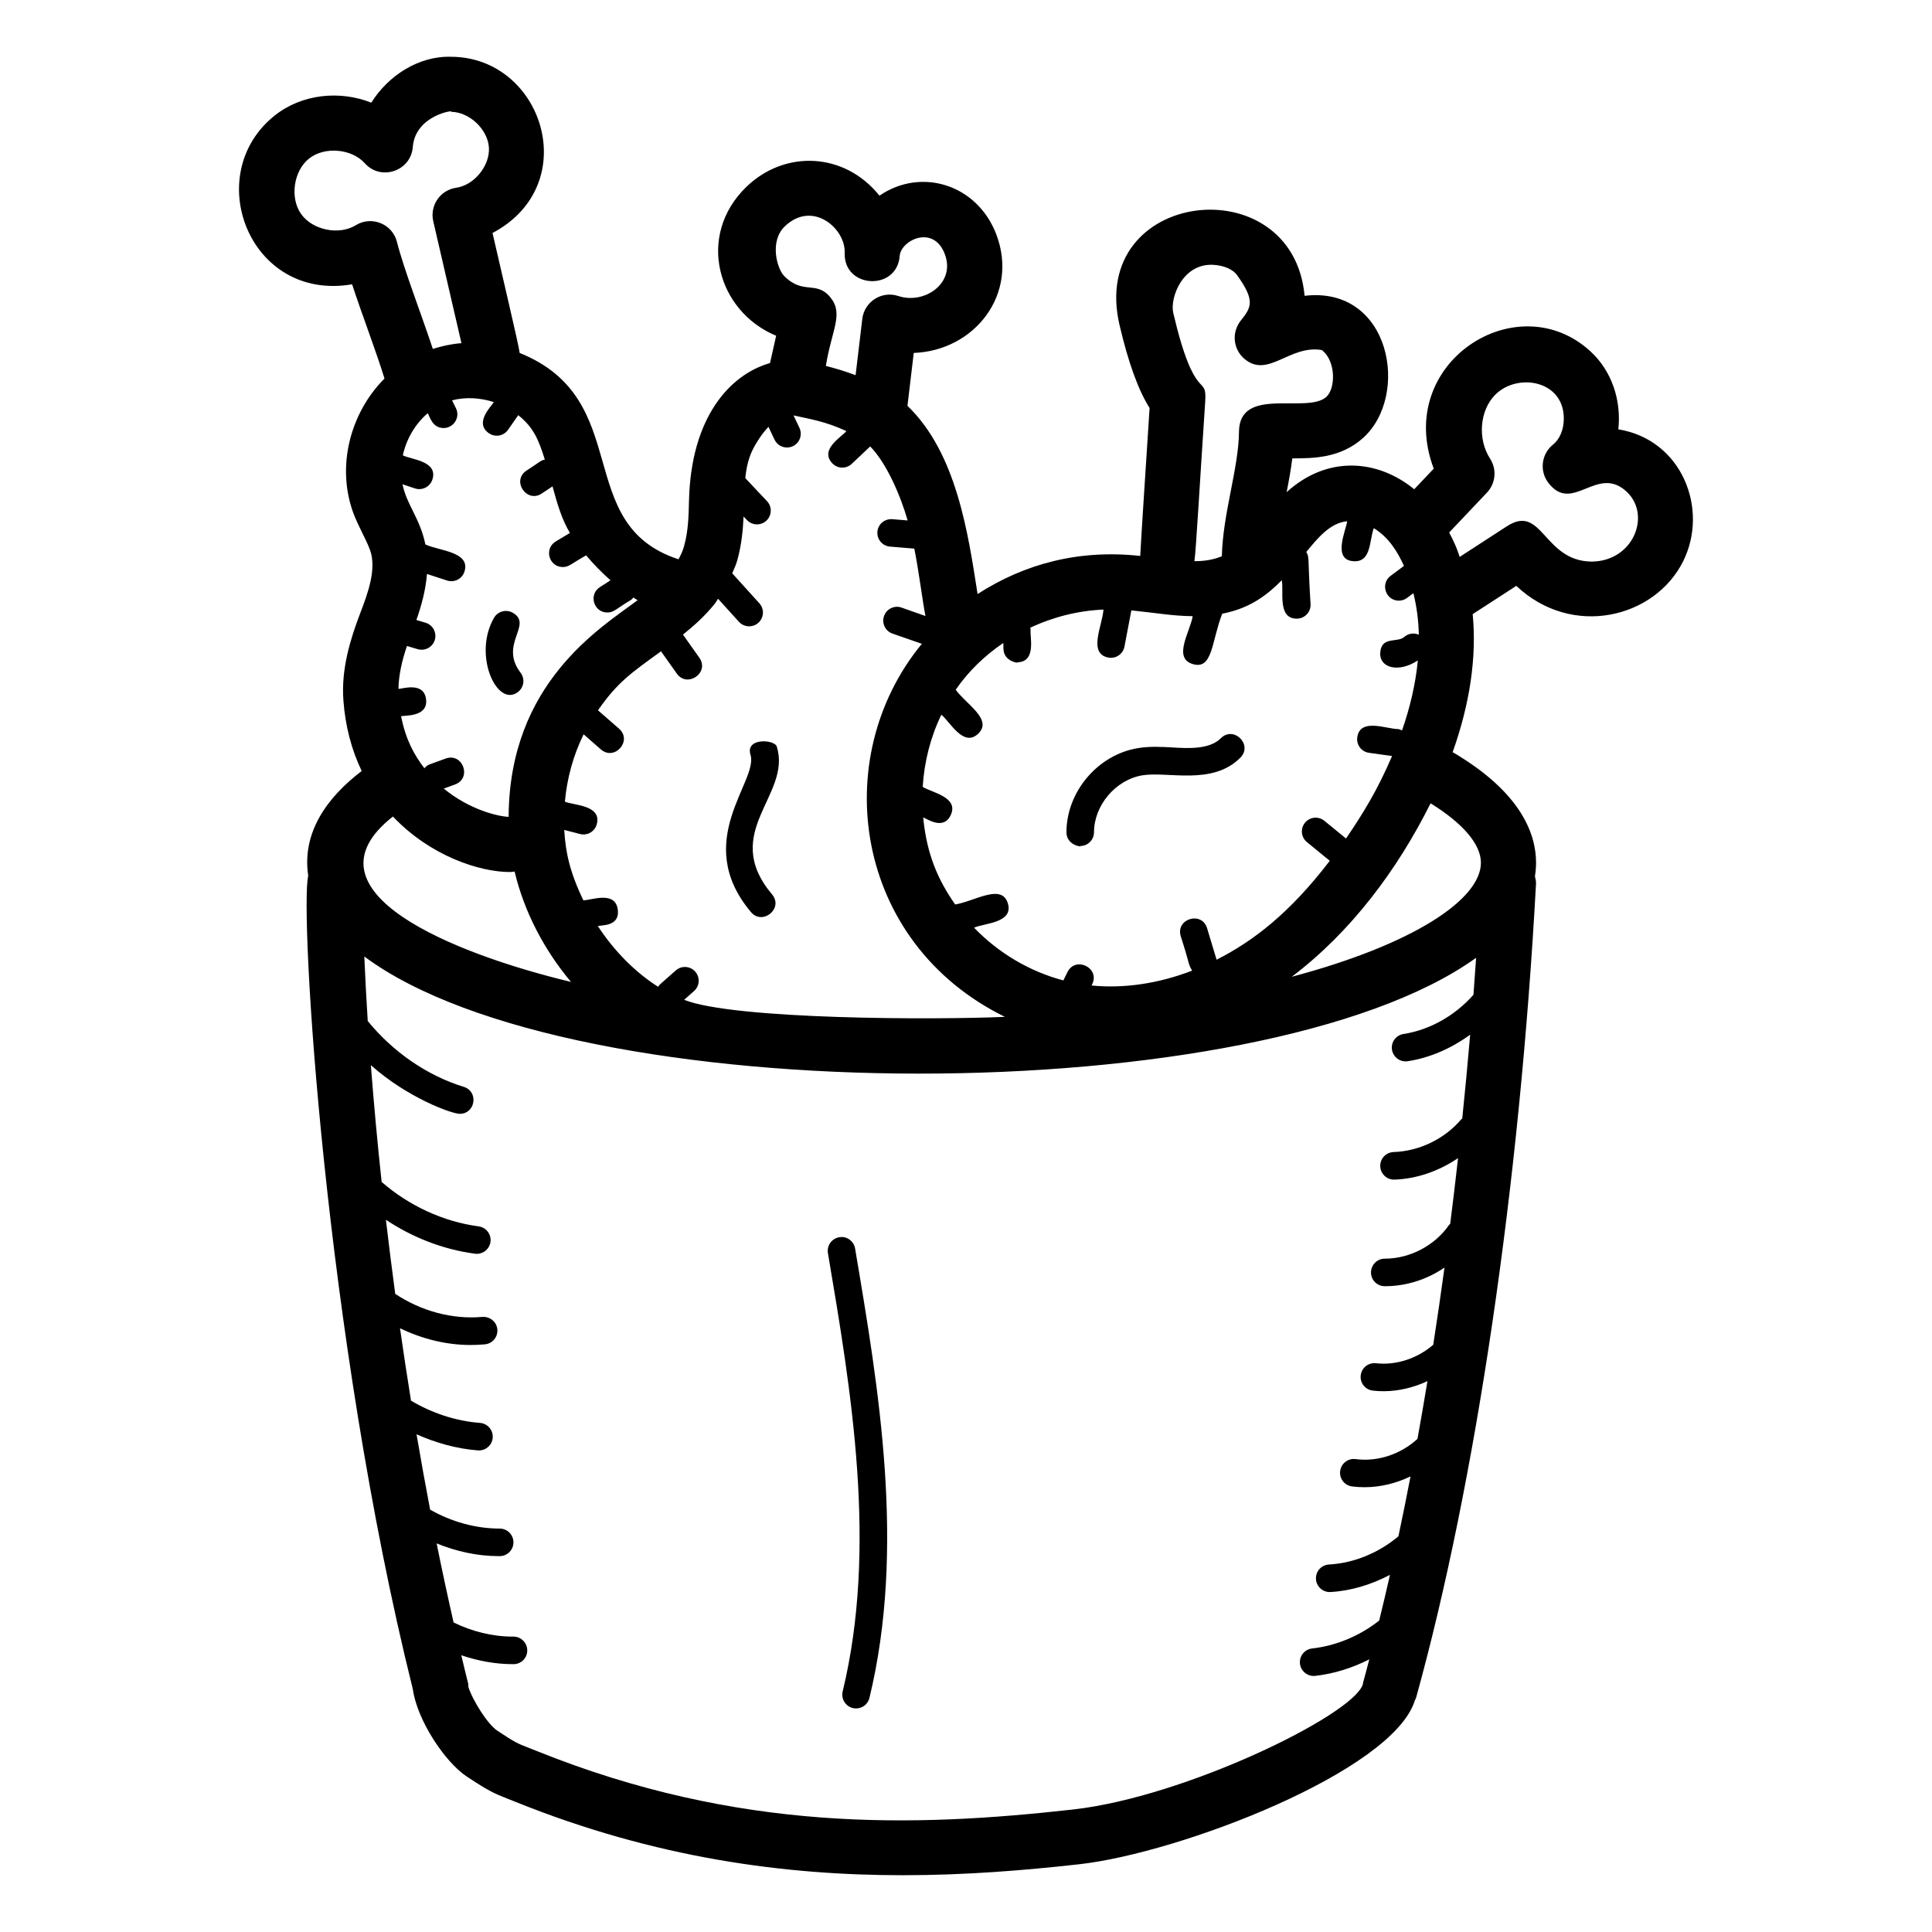 <?xml version="1.0" encoding="UTF-8"?>
<!-- Uploaded to: ICON Repo, www.svgrepo.com, Generator: ICON Repo Mixer Tools -->
<svg fill="#000000" width="800px" height="800px" version="1.1" viewBox="144 144 512 512" xmlns="http://www.w3.org/2000/svg">
 <g>
  <path d="m263.59 159.05c-8.539-0.305-16.711 4.961-21.188 12.156-8.336-3.309-18.391-2.316-25.57 3.387-19.676 15.613-6.773 49.426 20.477 44.75 2.613 8.008 6.266 17.438 8.586 24.973-9.078 9.105-12.824 23.297-8.238 35.699 0.688 1.812 1.539 3.559 2.394 5.297 1 2.023 1.945 3.938 2.344 5.555 1.066 4.672-0.797 10.117-2.992 15.793-2.527 6.668-5.031 14.617-4.394 22.98 0.5 6.824 2.16 13.066 4.844 18.684-9.176 6.981-15.906 16.324-14.168 27.77-2.293 9.285 4.332 121.6 27.723 215.57 1.141 8.215 8.492 19.289 14.285 23.133 5.809 3.844 7.164 4.441 10.965 5.941l2.016 0.797c37.082 14.945 71.477 19.418 102.55 19.418 16.586 0 32.227-1.277 46.824-2.91 26.758-3 83.109-24.645 88.898-43.398 0.098-0.242 0.258-0.445 0.328-0.703 15.871-57.285 27.457-135.92 31.785-215.74 0.039-0.688-0.145-1.324-0.285-1.965 0.188-1.188 0.297-2.391 0.297-3.613 0-7.699-4.051-18.727-22.105-29.293 4.574-12.812 6.406-25.195 5.312-36.574l11.559-7.496c14.793 13.961 36.707 8.543 44.211-6.504 6.887-13.828-0.297-32.242-17.172-34.977 0.824-7.648-1.691-15.359-7.269-20.551-19.426-18.059-52.27 2.918-41.648 30.969l-5.176 5.461c-9.703-7.938-23.016-9.051-33.812 0.773 0.574-2.941 1.133-5.918 1.5-8.953 5.703-0.016 12.77-0.07 18.734-5.391 12.52-11.191 7.422-40.387-15.473-37.691-3.172-34.523-57.488-28.25-49.031 7.809 2.316 9.898 4.984 17.242 7.953 21.918-0.531 8.371-2.336 35.691-2.481 39.211-16.117-1.777-30.555 2.008-43.105 10.094-2.481-15.836-5.504-37.336-18.582-49.875l1.668-14.02c16.117-0.598 27.926-15.586 21.867-31.438-5.082-13.293-19.953-17.785-30.957-10.238-9.23-11.539-25.039-12.211-35.258-2.34-13.367 12.926-7.699 33.012 7.883 39.461l-1.629 7.242c-10.621 3.023-20.953 14.348-21.469 36.477-0.098 4.102-0.188 7.973-1.277 11.938-0.32 1.234-0.852 2.418-1.508 3.586-28.449-9.301-11.379-42.309-42.086-54.68-0.301-2.383-4.769-21.109-7.199-31.793 24.23-12.816 13.336-46.574-10.93-46.699zm16.789 215.92v0.008c2.582 10.852 7.953 20.902 14.938 29.238-31.004-7.422-72.441-24.02-47.184-43.828 9.906 10.473 22.984 14.711 31.051 14.711 0.457 0 0.77-0.102 1.195-0.129zm148.04 248.56c-42.164 4.727-88.574 6.109-142.29-15.539l-2.144-0.848c-2.93-1.148-3.457-1.355-8.23-4.519-2.465-1.633-6.465-7.891-7.637-11.578-0.035-0.281 0.031-0.551-0.039-0.836-0.621-2.465-1.223-5.019-1.832-7.547 4.41 1.488 9.035 2.356 13.652 2.356 2.156 0.086 3.844-1.59 3.828-3.664-0.012-2.012-1.645-3.637-3.652-3.637-0.078-0.02-0.121 0-0.184 0-5.391 0-10.82-1.359-15.684-3.75-1.547-6.816-3.055-13.785-4.492-20.949 5.219 2.125 10.797 3.371 16.445 3.371h0.285c2.016-0.016 3.641-1.66 3.625-3.672s-1.648-3.629-3.652-3.629h-0.023c-6.262 0-12.773-1.793-18.406-5.016-1.25-6.566-2.457-13.219-3.598-19.969 5.164 2.297 10.676 3.84 16.266 4.266 0.098 0.008 0.188 0.008 0.281 0.008 1.891 0 3.492-1.453 3.637-3.371 0.152-2.012-1.352-3.766-3.363-3.922-6.41-0.484-12.734-2.594-18.289-5.898-1.023-6.356-1.996-12.75-2.914-19.176 5.828 2.793 12.195 4.426 18.695 4.426 1.262 0 2.527-0.059 3.789-0.172 2.012-0.18 3.492-1.953 3.312-3.965-0.184-2.012-1.949-3.43-3.961-3.309-8.078 0.734-16.359-1.617-23.102-6.106-0.883-6.551-1.703-13.094-2.465-19.629 7.055 4.695 15.117 7.859 23.613 8.992 0.164 0.02 0.324 0.027 0.484 0.027 1.805 0 3.371-1.332 3.613-3.172 0.266-1.996-1.137-3.828-3.137-4.102-9.41-1.25-18.5-5.496-25.711-11.777-1.125-10.457-2.07-20.805-2.852-30.949 9.598 8.586 21.41 12.898 23.555 12.898 4.18 0 5.051-5.914 1.078-7.137-9.918-3.059-18.875-9.383-25.465-17.461-0.371-5.809-0.664-11.496-0.906-17.098 55.441 41.344 237.68 41.316 294.64 0.348-0.227 3.266-0.453 6.535-0.707 9.789-4.762 5.422-11.441 9.312-18.543 10.406-1.992 0.305-3.359 2.176-3.051 4.164 0.277 1.805 1.832 3.094 3.606 3.094 0.184 0 0.371-0.016 0.559-0.043 6.035-0.93 11.656-3.473 16.559-7.027-0.641 7.453-1.34 14.859-2.098 22.211-0.082 0.078-0.188 0.117-0.262 0.203-4.41 5.211-11.117 8.457-17.938 8.68-2.019 0.07-3.598 1.754-3.531 3.773 0.062 1.977 1.684 3.531 3.644 3.531h0.121c6.008-0.199 11.867-2.312 16.852-5.695-0.652 5.859-1.355 11.656-2.078 17.414-0.098 0.109-0.227 0.18-0.316 0.305-3.727 5.426-10.375 8.926-16.957 8.926-0.023-0.008-0.047-0.02-0.062 0-2.012 0-3.644 1.625-3.652 3.644-0.012 2.031 1.59 3.664 3.715 3.656 5.625 0 11.148-1.789 15.758-4.938-0.941 6.922-1.945 13.73-2.984 20.457-4.148 3.582-9.754 5.516-15.188 4.894-2.055-0.207-3.812 1.234-4.031 3.231-0.223 2.004 1.223 3.809 3.227 4.027 0.945 0.105 1.891 0.156 2.84 0.156 4 0 7.973-0.98 11.617-2.668-0.852 5.172-1.73 10.27-2.641 15.297-4.371 4.023-10.492 6.148-16.402 5.359-1.992-0.27-3.828 1.156-4.09 3.152-0.258 2.004 1.156 3.836 3.156 4.094 1.102 0.145 2.211 0.207 3.316 0.207 4.203 0 8.383-1.039 12.176-2.867-1.035 5.398-2.106 10.684-3.207 15.871-5.156 4.348-11.699 7.102-18.41 7.481-2.016 0.113-3.555 1.832-3.441 3.852 0.105 1.941 1.719 3.445 3.641 3.445 0.066 0 0.141 0 0.207-0.008 5.496-0.305 10.867-1.98 15.766-4.555-0.934 4.117-1.887 8.156-2.859 12.117-5.102 4.031-11.324 6.672-17.785 7.402-2.004 0.227-3.441 2.039-3.211 4.043 0.211 1.859 1.789 3.238 3.621 3.238 0.137 0 0.277-0.008 0.418-0.02 4.988-0.566 9.855-2.102 14.336-4.383-0.559 2.113-1.109 4.258-1.68 6.312-0.027 0.094 0 0.184-0.02 0.277-0.02 0.086-0.078 0.148-0.09 0.234-3.055 8.188-47.121 29.66-76.668 32.961zm108.04-250.9c0 9.754-17.977 21.68-50.133 30.227 15.73-11.887 28.02-28.395 36.797-45.973 8.52 5.269 13.336 10.836 13.336 15.746zm2.426-107.09c-3.371-5.191-2.762-12.777 1.359-16.922 5.969-5.996 18.555-3.805 18.172 6.746-0.098 2.723-1.141 5.086-2.863 6.473-3.086 2.488-3.625 6.981-1.215 10.125 6.441 8.402 13.004-5.121 20.875 2.469 6.449 6.266 1.527 18.426-9.527 18.391-12.715-0.191-12.957-15.508-22.398-9.32l-12.461 8.086c-0.305-0.828-0.703-2.543-2.785-6.469l10.027-10.582c2.312-2.445 2.652-6.168 0.816-8.996zm-73.148-51.348c2.758 0.207 5.051 1.234 6.133 2.758 4.59 6.473 3.969 8.32 1.004 11.938-2.641 3.289-2.004 7.762 0.938 10.23 6.246 5.258 11.949-3.816 20.488-2.352 3.777 2.887 3.688 10.191 1.18 12.43-5.129 4.566-23.023-3.012-23.133 9.207-0.086 9.664-4.281 21.652-4.543 33.012-2.168 0.898-4.594 1.312-7.273 1.301 0.43-2.648 1.461-21.445 2.863-42.277 0.496-7.715-2.699 1.156-8.477-23.559-0.895-3.824 2.398-13.281 10.82-12.688zm-29.309 91.352c-0.227 4.106-4.223 11.664 1.301 12.719 2.004 0.375 3.894-0.945 4.266-2.902l1.824-9.602c7.059 0.719 10.746 1.465 16.258 1.535-0.645 4.043-5.352 11.082 0 12.684 5.32 1.613 4.945-5.871 7.82-13.34 6.496-1.27 11.086-4.082 15.793-8.887 0.586 2.945-1.219 10.199 3.973 10.199 0.062 0 0.121 0 0.18-0.008 2.016-0.094 3.57-1.805 3.473-3.82-0.793-12.57-0.23-12.277-1.133-13.844 3.004-3.656 6.289-7.715 10.82-8.141-0.156 2.121-4.289 10.602 2.082 10.602 4.359 0 3.805-5.668 4.988-8.77 3.809 2.336 6.168 5.957 7.996 10l-3.535 2.629c-2.805 2.09-1.328 6.582 2.184 6.582 1.77 0 2.633-1.191 3.848-1.965 0.906 3.637 1.363 7.316 1.441 10.984-1.254-0.539-2.75-0.371-3.84 0.586-1.887 1.656-6.059-0.293-6.391 4.188-0.293 3.856 4.641 5.543 9.969 2.047-0.613 6.469-2.172 12.766-4.188 18.551-0.328-0.156-0.664-0.312-1.047-0.367-2.887 0.051-10.074-3.082-10.816 2.176-0.281 1.996 1.109 3.844 3.106 4.121l6.117 0.855c-3.93 9.16-7.719 15.262-12.203 21.855l-5.738-4.691c-1.559-1.277-3.859-1.047-5.137 0.512-1.277 1.562-1.043 3.859 0.516 5.133l6.055 4.953c-10.629 13.891-20.293 21.289-30 26.215l-2.512-8.344c-1.383-4.617-8.387-2.519-6.988 2.109 2.516 7.773 1.848 7.121 3.019 9.133-8.871 3.414-18.031 4.793-26.648 3.934l0.164-0.332c2.137-4.359-4.445-7.523-6.555-3.207l-1.082 2.195c-8.969-2.363-17.215-7.285-23.664-13.973 2.59-1.207 10.461-1.207 8.973-6.379-1.586-5.504-8.809-0.605-13.984 0.223-4.547-6.496-7.527-13.266-8.473-23.055 0.73 0.141 5.32 3.613 7.297-0.633 2.258-4.836-5.262-6.008-7.426-7.488 0.406-6.625 2.059-13.141 4.934-19.109 2.234 1.738 5.805 8.734 9.738 5.062 4.027-3.766-3.195-7.875-5.93-11.684 3.43-4.961 7.672-9.027 12.621-12.395l0.031 1.539c0.07 3.57 4.453 3.894 3.723 3.578 5.129-0.109 3.203-6.961 3.484-8.586-0.004-0.199-0.09-0.371-0.121-0.559 6.078-2.863 12.703-4.531 19.418-4.82zm-84.473-101.53c7.312-7.07 16.141 0.477 15.898 6.988-0.34 9.496 13.859 10.219 14.578 0.82 0.32-4.156 8.93-8.41 11.945-0.512 2.981 7.793-5.461 13.434-12.312 11.137-4.387-1.461-9 1.5-9.547 6.066l-1.773 14.914c-2.805-1.062-5.5-1.848-7.883-2.449 1.551-9.598 4.75-13.742 1.258-18.098-3.727-4.676-7.199-0.605-12.297-5.734-1.895-1.902-3.961-9.172 0.133-13.133zm-4.301 53.109 1.602 3.379c0.625 1.32 1.938 2.09 3.305 2.09 0.52 0 1.055-0.113 1.559-0.348 1.82-0.863 2.598-3.039 1.738-4.863l-1.559-3.289c4.508 1 8.32 1.543 14 4.144-1.023 1.414-7.246 4.82-3.731 8.543 0.715 0.758 1.684 1.141 2.652 1.141 0.902 0 1.805-0.328 2.508-1l4.887-4.609c4.356 4.449 8.035 13.039 9.922 19.613l-4.07-0.336c-2.066-0.137-3.773 1.328-3.941 3.328-0.172 2.012 1.324 3.777 3.332 3.941l6.394 0.527c0.02 0 0.035 0 0.051 0.004 1.293 6.477 2.164 13.91 2.957 17.859l-6.328-2.227c-1.906-0.684-3.988 0.336-4.652 2.238-0.668 1.898 0.332 3.984 2.234 4.648 0.766 0.266 8.555 2.977 7.789 2.711-24.961 30.324-18.047 79.203 22.008 98.859-18.664 0.828-71.746 0.734-85.012-4.512l2.625-2.32c1.512-1.332 1.656-3.637 0.328-5.148-1.34-1.52-3.641-1.66-5.156-0.328l-4.211 3.723c-0.203 0.18-0.316 0.41-0.469 0.621-6.141-3.894-11.652-9.504-15.977-16.086 0.73-0.316 5.926 0.234 5.277-4.406-0.699-5.129-7.246-2.344-9.121-2.438-3.672-7.648-4.699-12.77-5.066-18.641l4.191 1.082c1.949 0.5 3.941-0.668 4.445-2.625 1.324-5.106-6.238-4.965-8.461-5.957 0.559-6.144 2.191-12.219 4.965-17.84l4.586 4.012c3.617 3.133 8.445-2.32 4.797-5.504l-5.574-4.871c5.121-7.387 8.746-9.879 16.703-15.633l4.184 5.906c2.746 3.891 8.789-0.227 5.961-4.223l-4.328-6.109c3.074-2.473 6.004-5.125 8.453-8.215 0.332-0.414 0.535-0.871 0.844-1.289l5.535 6.109c0.723 0.793 1.711 1.199 2.707 1.199 0.879 0 1.754-0.312 2.453-0.949 1.492-1.355 1.605-3.656 0.254-5.156l-7.191-7.941c0.48-1.172 1.047-2.328 1.359-3.531 1.125-4.094 1.484-7.961 1.645-11.535l0.891 0.945c0.719 0.762 1.691 1.148 2.66 1.148 0.898 0 1.797-0.328 2.504-0.992 1.469-1.383 1.535-3.695 0.156-5.164l-5.75-6.098c0.285-2.828 0.844-5.445 2.207-8.027 0.613-1.141 2.012-3.566 3.93-5.562zm-59.273 8.668c-1.27 0.293-1.336 0.68-4.844 2.914-4.082 2.703 0.07 8.73 4.027 6.09l2.859-1.902c1.305 4.809 2.481 8.781 4.613 12.344l-3.758 2.254c-3.16 1.902-1.82 6.781 1.883 6.781 1.652 0 2.289-0.922 6.168-3.094 1.883 2.238 4.066 4.508 6.465 6.609l-2.82 1.812c-3.059 1.965-1.652 6.723 1.98 6.723 1.754 0 2.305-0.969 6.231-3.316 0.273-0.176 0.461-0.422 0.668-0.648 0.375 0.238 0.746 0.48 1.125 0.707-9.797 7.316-34.02 21.914-34.184 57.41-2.805-0.102-10.371-1.883-17.191-7.492l3.008-1.098c4.504-1.664 2.051-8.5-2.516-6.859-0.762 0.277-4.996 1.824-4.234 1.547-0.602 0.219-1.035 0.594-1.391 1.031-2.828-3.695-4.953-7.684-6.184-13.781 0.836-0.305 7.215 0.297 6.625-4.508-0.602-4.824-6.438-2.672-7.316-2.766 0.066-3.773 0.98-7.617 2.254-11.359l2.836 0.848c2.027 0.578 3.984-0.594 4.543-2.453 0.578-1.934-0.52-3.973-2.453-4.551l-2.43-0.727c1.348-3.824 2.473-7.926 2.805-12.199l5.328 1.738c1.934 0.621 3.981-0.43 4.602-2.348 1.73-5.32-6.812-5.508-10.355-7.219-1.348-6.785-5.012-10.617-6.051-15.938l3.285 1.094c1.867 0.629 3.969-0.375 4.617-2.309 1.652-4.992-5.727-5.34-7.785-6.445-0.012-0.004-0.027 0-0.039-0.004 0.938-4.316 3.293-8.352 6.594-11.16 0.555 0.762 1.152 3.918 4.211 3.918 2.676 0 4.484-2.832 3.266-5.277l-1.023-2.062c3.57-0.934 7.461-0.695 11.059 0.457-0.367 0.879-5.367 5.41-1.305 8.254 1.668 1.156 3.938 0.742 5.086-0.906l2.703-3.875c3.949 3.164 5.356 6.309 7.039 11.766zm-29.676-29.324c-3.113-9.398-7.68-21.129-9.508-28.355-1.203-4.789-6.742-7.008-10.906-4.43-4.461 2.758-11.508 1.289-14.516-2.996-3.004-4.285-1.973-11.414 2.133-14.668 4.094-3.25 11.273-2.644 14.77 1.246 4.242 4.762 12.215 2.113 12.719-4.309 0.668-8.574 11.469-9.941 10.125-9.32 4.832 0.02 9.711 4.598 10.043 9.418s-3.879 10.027-8.664 10.703c-4.273 0.617-7.043 4.742-6.082 8.879l7.469 32.309c-2.57 0.188-5.102 0.742-7.582 1.523z"/>
  <path d="m366.4 471.88c-1.984 0.336-3.328 2.227-2.992 4.207 6.176 36.492 13.172 77.859 3.91 116.16-0.473 1.953 0.73 3.93 2.688 4.406 0.289 0.062 0.578 0.102 0.863 0.102 1.648 0 3.141-1.121 3.543-2.797 9.617-39.746 2.484-81.895-3.805-119.08-0.336-1.984-2.215-3.367-4.207-2.996z"/>
  <path d="m430.27 368.2c2.016 0 3.648-1.633 3.652-3.644 0.012-7.152 5.758-13.918 12.809-15.09 6.812-1.102 18.566 2.785 25.973-4.672 3.406-3.434-1.773-8.559-5.176-5.148-3 3.019-8.773 2.684-12.762 2.438-2.965-0.164-6.031-0.348-9.227 0.18-10.594 1.746-18.902 11.535-18.922 22.277-0.004 3.598 4.383 3.988 3.652 3.66z"/>
  <path d="m342.89 344.03c2.18 6.984-15.711 22.848 0.121 41.684 3.043 3.629 8.727-0.969 5.59-4.691-13.895-16.543 5.293-26.262 1.254-39.176-0.602-1.926-8.398-2.394-6.965 2.184z"/>
  <path d="m279.9 306.39c-1.75-1-3.984-0.398-4.984 1.34-5.68 9.848 0.785 23.906 6.352 19.66 1.602-1.227 1.906-3.516 0.684-5.121-5.797-7.582 3.406-12.719-2.051-15.879z"/>
 </g>
</svg>